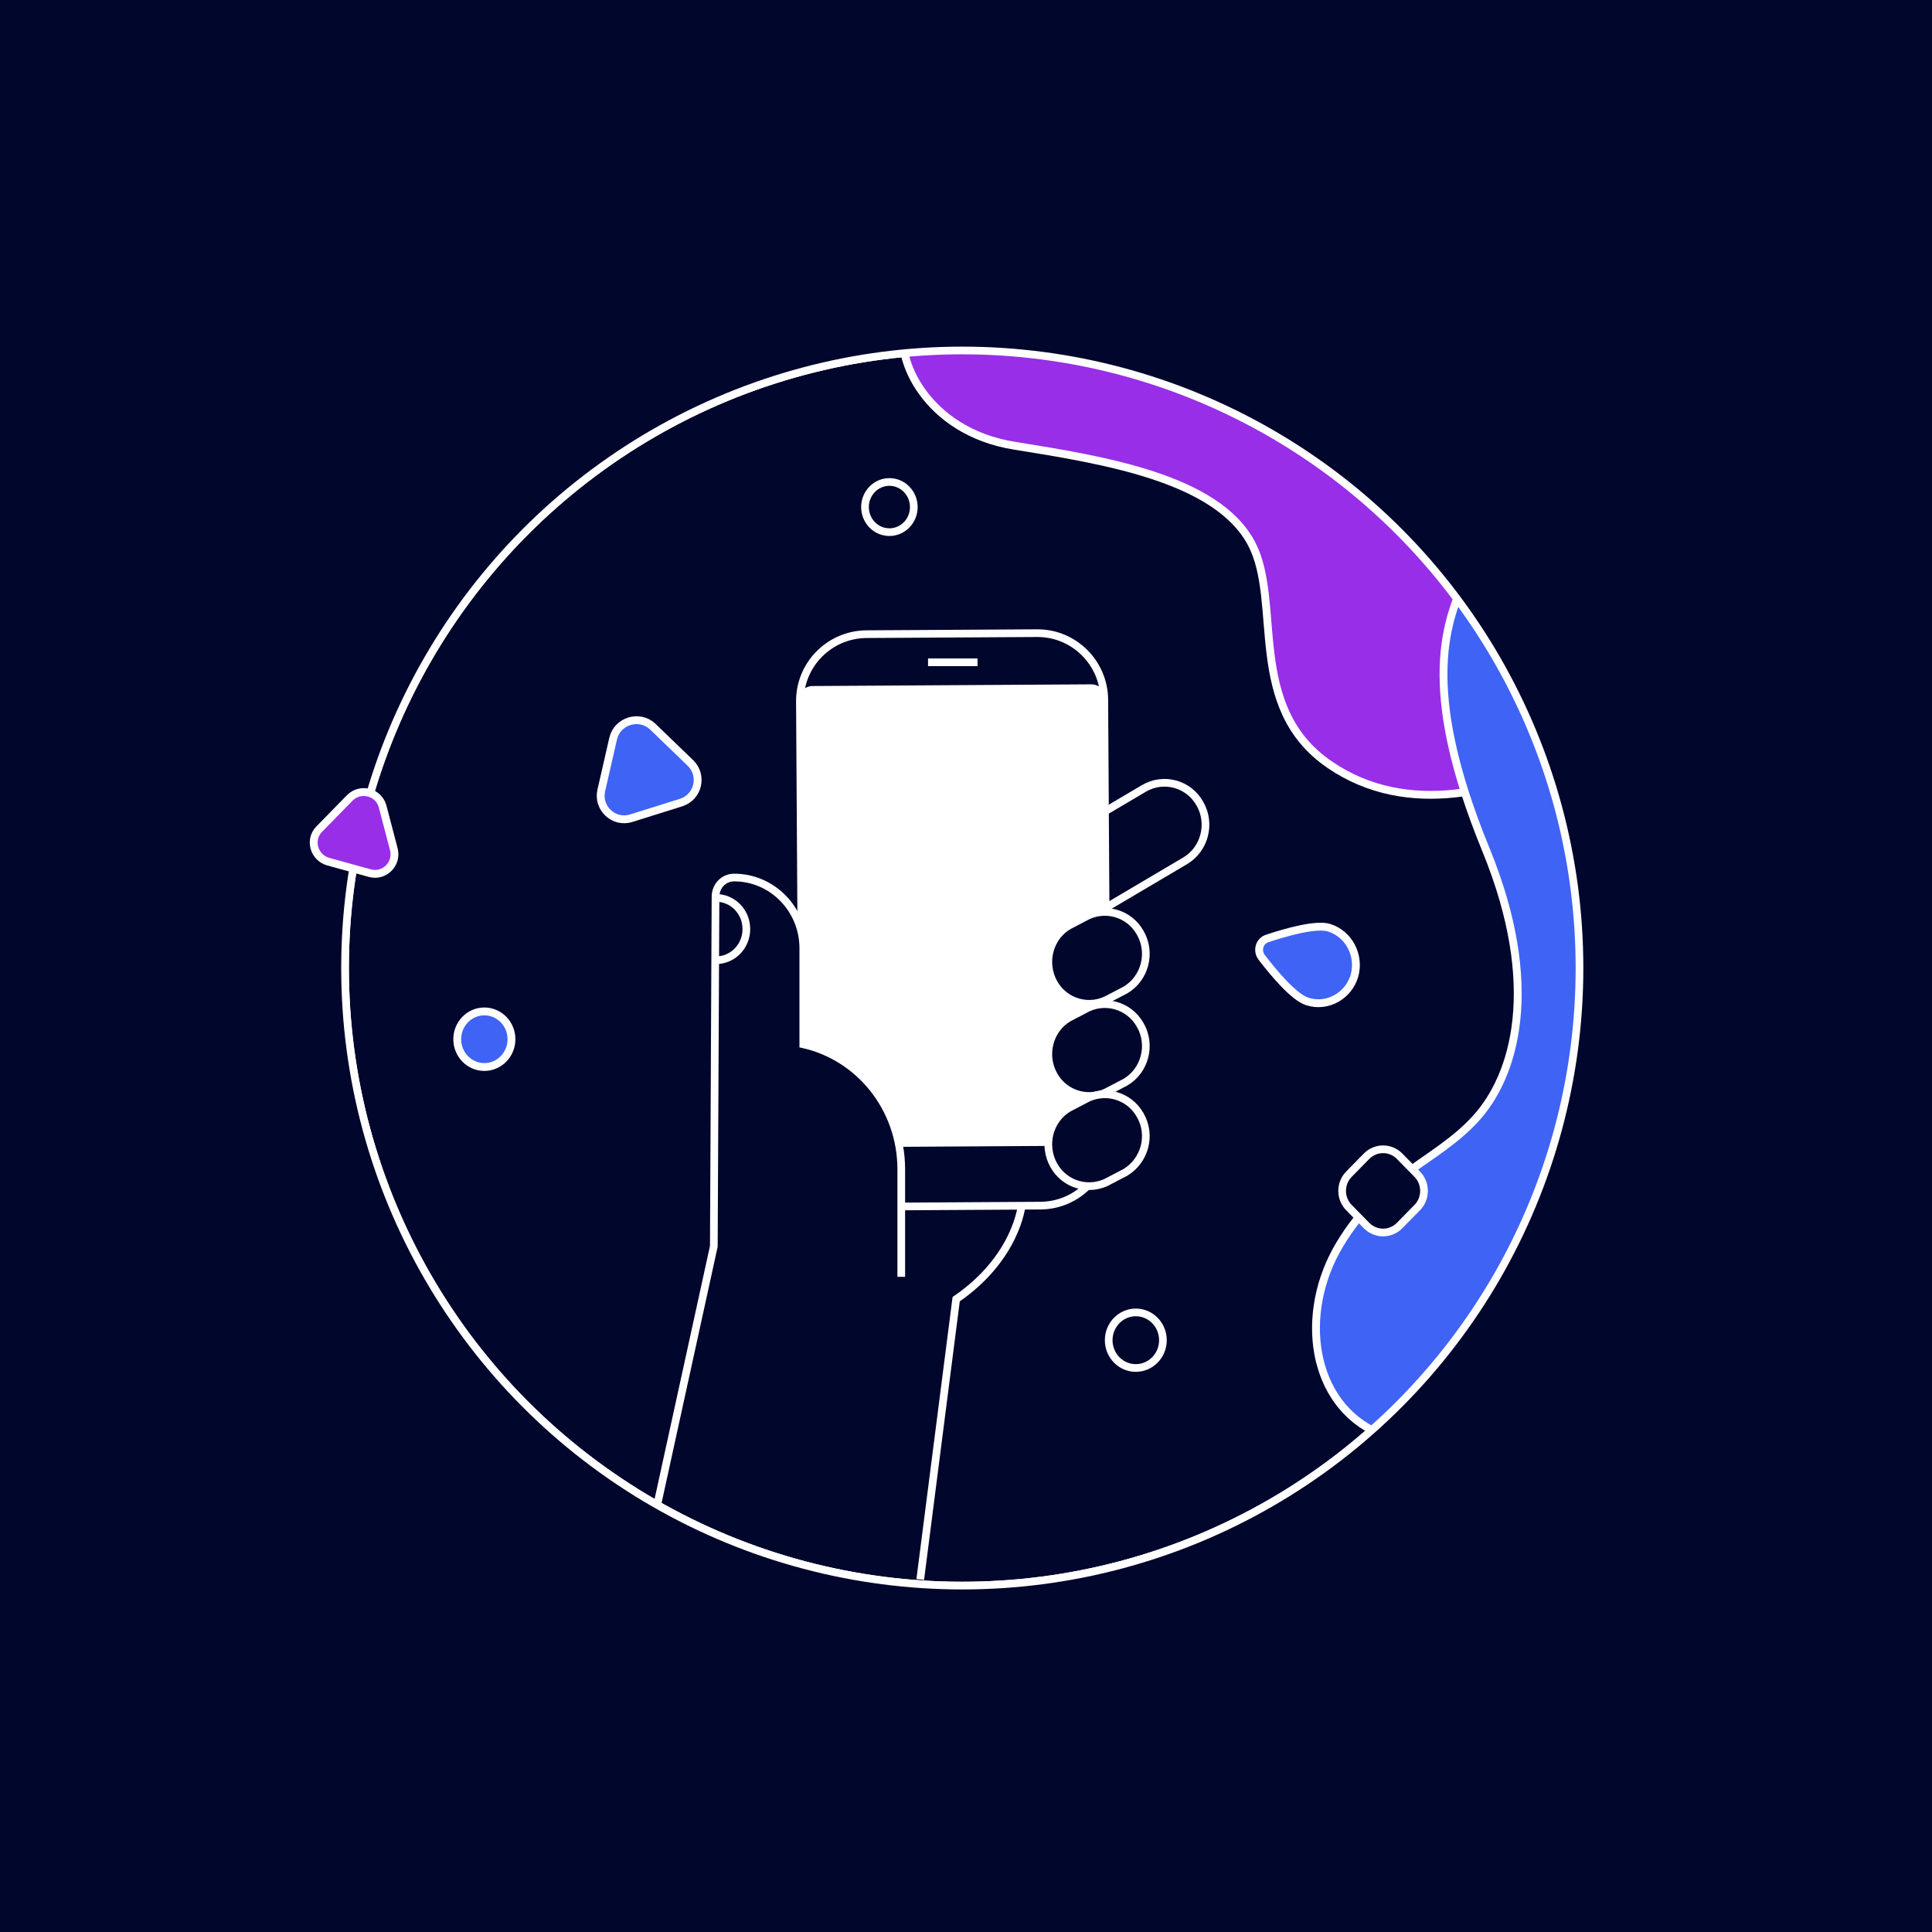 <svg version="1.1" id="el_0HlLvpU5B" xmlns="http://www.w3.org/2000/svg" xmlns:xlink="http://www.w3.org/1999/xlink" x="0px" y="0px" viewBox="0 0 570 570" style="enable-background:new 0 0 570 570;" xml:space="preserve"><rect x="0" y="0" width="570" height="570" fill="#333333" stroke="none"/><style>@-webkit-keyframes kf_el_FplUvnLDRJP_an_1NDFCrym3{0%{-webkit-transform: translate(104.468px, 245.751px) rotate(360deg) translate(-104.468px, -245.751px);transform: translate(104.468px, 245.751px) rotate(360deg) translate(-104.468px, -245.751px);}100%{-webkit-transform: translate(104.468px, 245.751px) rotate(0deg) translate(-104.468px, -245.751px);transform: translate(104.468px, 245.751px) rotate(0deg) translate(-104.468px, -245.751px);}}@keyframes kf_el_FplUvnLDRJP_an_1NDFCrym3{0%{-webkit-transform: translate(104.468px, 245.751px) rotate(360deg) translate(-104.468px, -245.751px);transform: translate(104.468px, 245.751px) rotate(360deg) translate(-104.468px, -245.751px);}100%{-webkit-transform: translate(104.468px, 245.751px) rotate(0deg) translate(-104.468px, -245.751px);transform: translate(104.468px, 245.751px) rotate(0deg) translate(-104.468px, -245.751px);}}@-webkit-keyframes kf_el_zBUyqKpqXP_an_1oVvPQF45{0%{-webkit-transform: translate(388.258px, 156.064px) translate(-388.258px, -156.064px) translate(0px, 0px);transform: translate(388.258px, 156.064px) translate(-388.258px, -156.064px) translate(0px, 0px);}45%{-webkit-transform: translate(388.258px, 156.064px) translate(-388.258px, -156.064px) translate(0px, 5px);transform: translate(388.258px, 156.064px) translate(-388.258px, -156.064px) translate(0px, 5px);}100%{-webkit-transform: translate(388.258px, 156.064px) translate(-388.258px, -156.064px) translate(0px, 0px);transform: translate(388.258px, 156.064px) translate(-388.258px, -156.064px) translate(0px, 0px);}}@keyframes kf_el_zBUyqKpqXP_an_1oVvPQF45{0%{-webkit-transform: translate(388.258px, 156.064px) translate(-388.258px, -156.064px) translate(0px, 0px);transform: translate(388.258px, 156.064px) translate(-388.258px, -156.064px) translate(0px, 0px);}45%{-webkit-transform: translate(388.258px, 156.064px) translate(-388.258px, -156.064px) translate(0px, 5px);transform: translate(388.258px, 156.064px) translate(-388.258px, -156.064px) translate(0px, 5px);}100%{-webkit-transform: translate(388.258px, 156.064px) translate(-388.258px, -156.064px) translate(0px, 0px);transform: translate(388.258px, 156.064px) translate(-388.258px, -156.064px) translate(0px, 0px);}}@-webkit-keyframes kf_el_4lqjKuTqb6_an_eWc6ZC8zY{0%{-webkit-transform: translate(266.423px, 96.4px) translate(-266.423px, -96.4px) translate(0px, 0px);transform: translate(266.423px, 96.4px) translate(-266.423px, -96.4px) translate(0px, 0px);}51.11%{-webkit-transform: translate(266.423px, 96.4px) translate(-266.423px, -96.4px) translate(10px, 0px);transform: translate(266.423px, 96.4px) translate(-266.423px, -96.4px) translate(10px, 0px);}100%{-webkit-transform: translate(266.423px, 96.4px) translate(-266.423px, -96.4px) translate(0px, 0px);transform: translate(266.423px, 96.4px) translate(-266.423px, -96.4px) translate(0px, 0px);}}@keyframes kf_el_4lqjKuTqb6_an_eWc6ZC8zY{0%{-webkit-transform: translate(266.423px, 96.4px) translate(-266.423px, -96.4px) translate(0px, 0px);transform: translate(266.423px, 96.4px) translate(-266.423px, -96.4px) translate(0px, 0px);}51.11%{-webkit-transform: translate(266.423px, 96.4px) translate(-266.423px, -96.4px) translate(10px, 0px);transform: translate(266.423px, 96.4px) translate(-266.423px, -96.4px) translate(10px, 0px);}100%{-webkit-transform: translate(266.423px, 96.4px) translate(-266.423px, -96.4px) translate(0px, 0px);transform: translate(266.423px, 96.4px) translate(-266.423px, -96.4px) translate(0px, 0px);}}@-webkit-keyframes kf_el_wYGt8FgXfrL_an_JG7qO3QNA{0%{-webkit-transform: translate(281.85px, 269.9px) scale(0, 0) translate(-281.85px, -269.9px);transform: translate(281.85px, 269.9px) scale(0, 0) translate(-281.85px, -269.9px);}10%{-webkit-transform: translate(281.85px, 269.9px) scale(0, 0) translate(-281.85px, -269.9px);transform: translate(281.85px, 269.9px) scale(0, 0) translate(-281.85px, -269.9px);}11.67%{-webkit-transform: translate(281.85px, 269.9px) scale(1.2, 1.2) translate(-281.85px, -269.9px);transform: translate(281.85px, 269.9px) scale(1.2, 1.2) translate(-281.85px, -269.9px);}12.78%{-webkit-transform: translate(281.85px, 269.9px) scale(1, 1) translate(-281.85px, -269.9px);transform: translate(281.85px, 269.9px) scale(1, 1) translate(-281.85px, -269.9px);}89.44%{-webkit-transform: translate(281.85px, 269.9px) scale(1, 1) translate(-281.85px, -269.9px);transform: translate(281.85px, 269.9px) scale(1, 1) translate(-281.85px, -269.9px);}91.11%{-webkit-transform: translate(281.85px, 269.9px) scale(1.2, 1.2) translate(-281.85px, -269.9px);transform: translate(281.85px, 269.9px) scale(1.2, 1.2) translate(-281.85px, -269.9px);}92.22%{-webkit-transform: translate(281.85px, 269.9px) scale(0, 0) translate(-281.85px, -269.9px);transform: translate(281.85px, 269.9px) scale(0, 0) translate(-281.85px, -269.9px);}100%{-webkit-transform: translate(281.85px, 269.9px) scale(0, 0) translate(-281.85px, -269.9px);transform: translate(281.85px, 269.9px) scale(0, 0) translate(-281.85px, -269.9px);}}@keyframes kf_el_wYGt8FgXfrL_an_JG7qO3QNA{0%{-webkit-transform: translate(281.85px, 269.9px) scale(0, 0) translate(-281.85px, -269.9px);transform: translate(281.85px, 269.9px) scale(0, 0) translate(-281.85px, -269.9px);}10%{-webkit-transform: translate(281.85px, 269.9px) scale(0, 0) translate(-281.85px, -269.9px);transform: translate(281.85px, 269.9px) scale(0, 0) translate(-281.85px, -269.9px);}11.67%{-webkit-transform: translate(281.85px, 269.9px) scale(1.2, 1.2) translate(-281.85px, -269.9px);transform: translate(281.85px, 269.9px) scale(1.2, 1.2) translate(-281.85px, -269.9px);}12.78%{-webkit-transform: translate(281.85px, 269.9px) scale(1, 1) translate(-281.85px, -269.9px);transform: translate(281.85px, 269.9px) scale(1, 1) translate(-281.85px, -269.9px);}89.44%{-webkit-transform: translate(281.85px, 269.9px) scale(1, 1) translate(-281.85px, -269.9px);transform: translate(281.85px, 269.9px) scale(1, 1) translate(-281.85px, -269.9px);}91.11%{-webkit-transform: translate(281.85px, 269.9px) scale(1.2, 1.2) translate(-281.85px, -269.9px);transform: translate(281.85px, 269.9px) scale(1.2, 1.2) translate(-281.85px, -269.9px);}92.22%{-webkit-transform: translate(281.85px, 269.9px) scale(0, 0) translate(-281.85px, -269.9px);transform: translate(281.85px, 269.9px) scale(0, 0) translate(-281.85px, -269.9px);}100%{-webkit-transform: translate(281.85px, 269.9px) scale(0, 0) translate(-281.85px, -269.9px);transform: translate(281.85px, 269.9px) scale(0, 0) translate(-281.85px, -269.9px);}}@-webkit-keyframes kf_el_tQN4JdgDbu_an_DstrcSIzk{0%{-webkit-transform: translate(408.05px, 351.35px) rotate(360deg) translate(-408.05px, -351.35px);transform: translate(408.05px, 351.35px) rotate(360deg) translate(-408.05px, -351.35px);}100%{-webkit-transform: translate(408.05px, 351.35px) rotate(0deg) translate(-408.05px, -351.35px);transform: translate(408.05px, 351.35px) rotate(0deg) translate(-408.05px, -351.35px);}}@keyframes kf_el_tQN4JdgDbu_an_DstrcSIzk{0%{-webkit-transform: translate(408.05px, 351.35px) rotate(360deg) translate(-408.05px, -351.35px);transform: translate(408.05px, 351.35px) rotate(360deg) translate(-408.05px, -351.35px);}100%{-webkit-transform: translate(408.05px, 351.35px) rotate(0deg) translate(-408.05px, -351.35px);transform: translate(408.05px, 351.35px) rotate(0deg) translate(-408.05px, -351.35px);}}@-webkit-keyframes kf_el_sBACbUxKNU_an_7OYU69vK-{0%{-webkit-transform: translate(191.523px, 227.099px) rotate(0deg) translate(-191.523px, -227.099px);transform: translate(191.523px, 227.099px) rotate(0deg) translate(-191.523px, -227.099px);}100%{-webkit-transform: translate(191.523px, 227.099px) rotate(720deg) translate(-191.523px, -227.099px);transform: translate(191.523px, 227.099px) rotate(720deg) translate(-191.523px, -227.099px);}}@keyframes kf_el_sBACbUxKNU_an_7OYU69vK-{0%{-webkit-transform: translate(191.523px, 227.099px) rotate(0deg) translate(-191.523px, -227.099px);transform: translate(191.523px, 227.099px) rotate(0deg) translate(-191.523px, -227.099px);}100%{-webkit-transform: translate(191.523px, 227.099px) rotate(720deg) translate(-191.523px, -227.099px);transform: translate(191.523px, 227.099px) rotate(720deg) translate(-191.523px, -227.099px);}}@-webkit-keyframes kf_el_Upk8l83CnHU_an_QR8Re51CP{18.89%{-webkit-transform: translate(309.285px, 322.844px) translate(-309.285px, -322.844px) translate(0px, 0px);transform: translate(309.285px, 322.844px) translate(-309.285px, -322.844px) translate(0px, 0px);}20.56%{-webkit-transform: translate(309.285px, 322.844px) translate(-309.285px, -322.844px) translate(4px, 0px);transform: translate(309.285px, 322.844px) translate(-309.285px, -322.844px) translate(4px, 0px);}22.22%{-webkit-transform: translate(309.285px, 322.844px) translate(-309.285px, -322.844px) translate(0px, 0px);transform: translate(309.285px, 322.844px) translate(-309.285px, -322.844px) translate(0px, 0px);}75.56%{-webkit-transform: translate(309.285px, 322.844px) translate(-309.285px, -322.844px) translate(0px, 0px);transform: translate(309.285px, 322.844px) translate(-309.285px, -322.844px) translate(0px, 0px);}77.22%{-webkit-transform: translate(309.285px, 322.844px) translate(-309.285px, -322.844px) translate(4px, 0px);transform: translate(309.285px, 322.844px) translate(-309.285px, -322.844px) translate(4px, 0px);}78.89%{-webkit-transform: translate(309.285px, 322.844px) translate(-309.285px, -322.844px) translate(0px, 0px);transform: translate(309.285px, 322.844px) translate(-309.285px, -322.844px) translate(0px, 0px);}0%{-webkit-transform: translate(309.285px, 322.844px) translate(-309.285px, -322.844px) translate(0px, 0px);transform: translate(309.285px, 322.844px) translate(-309.285px, -322.844px) translate(0px, 0px);}100%{-webkit-transform: translate(309.285px, 322.844px) translate(-309.285px, -322.844px) translate(0px, 0px);transform: translate(309.285px, 322.844px) translate(-309.285px, -322.844px) translate(0px, 0px);}}@keyframes kf_el_Upk8l83CnHU_an_QR8Re51CP{18.89%{-webkit-transform: translate(309.285px, 322.844px) translate(-309.285px, -322.844px) translate(0px, 0px);transform: translate(309.285px, 322.844px) translate(-309.285px, -322.844px) translate(0px, 0px);}20.56%{-webkit-transform: translate(309.285px, 322.844px) translate(-309.285px, -322.844px) translate(4px, 0px);transform: translate(309.285px, 322.844px) translate(-309.285px, -322.844px) translate(4px, 0px);}22.22%{-webkit-transform: translate(309.285px, 322.844px) translate(-309.285px, -322.844px) translate(0px, 0px);transform: translate(309.285px, 322.844px) translate(-309.285px, -322.844px) translate(0px, 0px);}75.56%{-webkit-transform: translate(309.285px, 322.844px) translate(-309.285px, -322.844px) translate(0px, 0px);transform: translate(309.285px, 322.844px) translate(-309.285px, -322.844px) translate(0px, 0px);}77.22%{-webkit-transform: translate(309.285px, 322.844px) translate(-309.285px, -322.844px) translate(4px, 0px);transform: translate(309.285px, 322.844px) translate(-309.285px, -322.844px) translate(4px, 0px);}78.89%{-webkit-transform: translate(309.285px, 322.844px) translate(-309.285px, -322.844px) translate(0px, 0px);transform: translate(309.285px, 322.844px) translate(-309.285px, -322.844px) translate(0px, 0px);}0%{-webkit-transform: translate(309.285px, 322.844px) translate(-309.285px, -322.844px) translate(0px, 0px);transform: translate(309.285px, 322.844px) translate(-309.285px, -322.844px) translate(0px, 0px);}100%{-webkit-transform: translate(309.285px, 322.844px) translate(-309.285px, -322.844px) translate(0px, 0px);transform: translate(309.285px, 322.844px) translate(-309.285px, -322.844px) translate(0px, 0px);}}@-webkit-keyframes kf_el_DnFuEYFdoym_an_6fT0Exa53{17.22%{-webkit-transform: translate(309.285px, 296.244px) translate(-309.285px, -296.244px) translate(0px, 0px);transform: translate(309.285px, 296.244px) translate(-309.285px, -296.244px) translate(0px, 0px);}18.89%{-webkit-transform: translate(309.285px, 296.244px) translate(-309.285px, -296.244px) translate(5px, 0px);transform: translate(309.285px, 296.244px) translate(-309.285px, -296.244px) translate(5px, 0px);}20.56%{-webkit-transform: translate(309.285px, 296.244px) translate(-309.285px, -296.244px) translate(0px, 0px);transform: translate(309.285px, 296.244px) translate(-309.285px, -296.244px) translate(0px, 0px);}73.89%{-webkit-transform: translate(309.285px, 296.244px) translate(-309.285px, -296.244px) translate(0px, 0px);transform: translate(309.285px, 296.244px) translate(-309.285px, -296.244px) translate(0px, 0px);}75.56%{-webkit-transform: translate(309.285px, 296.244px) translate(-309.285px, -296.244px) translate(5px, 0px);transform: translate(309.285px, 296.244px) translate(-309.285px, -296.244px) translate(5px, 0px);}77.22%{-webkit-transform: translate(309.285px, 296.244px) translate(-309.285px, -296.244px) translate(0px, 0px);transform: translate(309.285px, 296.244px) translate(-309.285px, -296.244px) translate(0px, 0px);}0%{-webkit-transform: translate(309.285px, 296.244px) translate(-309.285px, -296.244px) translate(0px, 0px);transform: translate(309.285px, 296.244px) translate(-309.285px, -296.244px) translate(0px, 0px);}100%{-webkit-transform: translate(309.285px, 296.244px) translate(-309.285px, -296.244px) translate(0px, 0px);transform: translate(309.285px, 296.244px) translate(-309.285px, -296.244px) translate(0px, 0px);}}@keyframes kf_el_DnFuEYFdoym_an_6fT0Exa53{17.22%{-webkit-transform: translate(309.285px, 296.244px) translate(-309.285px, -296.244px) translate(0px, 0px);transform: translate(309.285px, 296.244px) translate(-309.285px, -296.244px) translate(0px, 0px);}18.89%{-webkit-transform: translate(309.285px, 296.244px) translate(-309.285px, -296.244px) translate(5px, 0px);transform: translate(309.285px, 296.244px) translate(-309.285px, -296.244px) translate(5px, 0px);}20.56%{-webkit-transform: translate(309.285px, 296.244px) translate(-309.285px, -296.244px) translate(0px, 0px);transform: translate(309.285px, 296.244px) translate(-309.285px, -296.244px) translate(0px, 0px);}73.89%{-webkit-transform: translate(309.285px, 296.244px) translate(-309.285px, -296.244px) translate(0px, 0px);transform: translate(309.285px, 296.244px) translate(-309.285px, -296.244px) translate(0px, 0px);}75.56%{-webkit-transform: translate(309.285px, 296.244px) translate(-309.285px, -296.244px) translate(5px, 0px);transform: translate(309.285px, 296.244px) translate(-309.285px, -296.244px) translate(5px, 0px);}77.22%{-webkit-transform: translate(309.285px, 296.244px) translate(-309.285px, -296.244px) translate(0px, 0px);transform: translate(309.285px, 296.244px) translate(-309.285px, -296.244px) translate(0px, 0px);}0%{-webkit-transform: translate(309.285px, 296.244px) translate(-309.285px, -296.244px) translate(0px, 0px);transform: translate(309.285px, 296.244px) translate(-309.285px, -296.244px) translate(0px, 0px);}100%{-webkit-transform: translate(309.285px, 296.244px) translate(-309.285px, -296.244px) translate(0px, 0px);transform: translate(309.285px, 296.244px) translate(-309.285px, -296.244px) translate(0px, 0px);}}@-webkit-keyframes kf_el_nVxQzxle5b9_an_MmJG0mTyX{15.56%{-webkit-transform: translate(309.285px, 269.044px) translate(-309.285px, -269.044px) translate(0px, 0px);transform: translate(309.285px, 269.044px) translate(-309.285px, -269.044px) translate(0px, 0px);}17.22%{-webkit-transform: translate(309.285px, 269.044px) translate(-309.285px, -269.044px) translate(6px, 0px);transform: translate(309.285px, 269.044px) translate(-309.285px, -269.044px) translate(6px, 0px);}18.89%{-webkit-transform: translate(309.285px, 269.044px) translate(-309.285px, -269.044px) translate(0px, 0px);transform: translate(309.285px, 269.044px) translate(-309.285px, -269.044px) translate(0px, 0px);}72.22%{-webkit-transform: translate(309.285px, 269.044px) translate(-309.285px, -269.044px) translate(0px, 0px);transform: translate(309.285px, 269.044px) translate(-309.285px, -269.044px) translate(0px, 0px);}73.89%{-webkit-transform: translate(309.285px, 269.044px) translate(-309.285px, -269.044px) translate(6px, 0px);transform: translate(309.285px, 269.044px) translate(-309.285px, -269.044px) translate(6px, 0px);}75.56%{-webkit-transform: translate(309.285px, 269.044px) translate(-309.285px, -269.044px) translate(0px, 0px);transform: translate(309.285px, 269.044px) translate(-309.285px, -269.044px) translate(0px, 0px);}0%{-webkit-transform: translate(309.285px, 269.044px) translate(-309.285px, -269.044px) translate(0px, 0px);transform: translate(309.285px, 269.044px) translate(-309.285px, -269.044px) translate(0px, 0px);}100%{-webkit-transform: translate(309.285px, 269.044px) translate(-309.285px, -269.044px) translate(0px, 0px);transform: translate(309.285px, 269.044px) translate(-309.285px, -269.044px) translate(0px, 0px);}}@keyframes kf_el_nVxQzxle5b9_an_MmJG0mTyX{15.56%{-webkit-transform: translate(309.285px, 269.044px) translate(-309.285px, -269.044px) translate(0px, 0px);transform: translate(309.285px, 269.044px) translate(-309.285px, -269.044px) translate(0px, 0px);}17.22%{-webkit-transform: translate(309.285px, 269.044px) translate(-309.285px, -269.044px) translate(6px, 0px);transform: translate(309.285px, 269.044px) translate(-309.285px, -269.044px) translate(6px, 0px);}18.89%{-webkit-transform: translate(309.285px, 269.044px) translate(-309.285px, -269.044px) translate(0px, 0px);transform: translate(309.285px, 269.044px) translate(-309.285px, -269.044px) translate(0px, 0px);}72.22%{-webkit-transform: translate(309.285px, 269.044px) translate(-309.285px, -269.044px) translate(0px, 0px);transform: translate(309.285px, 269.044px) translate(-309.285px, -269.044px) translate(0px, 0px);}73.89%{-webkit-transform: translate(309.285px, 269.044px) translate(-309.285px, -269.044px) translate(6px, 0px);transform: translate(309.285px, 269.044px) translate(-309.285px, -269.044px) translate(6px, 0px);}75.56%{-webkit-transform: translate(309.285px, 269.044px) translate(-309.285px, -269.044px) translate(0px, 0px);transform: translate(309.285px, 269.044px) translate(-309.285px, -269.044px) translate(0px, 0px);}0%{-webkit-transform: translate(309.285px, 269.044px) translate(-309.285px, -269.044px) translate(0px, 0px);transform: translate(309.285px, 269.044px) translate(-309.285px, -269.044px) translate(0px, 0px);}100%{-webkit-transform: translate(309.285px, 269.044px) translate(-309.285px, -269.044px) translate(0px, 0px);transform: translate(309.285px, 269.044px) translate(-309.285px, -269.044px) translate(0px, 0px);}}#el_0HlLvpU5B *{-webkit-animation-duration: 6s;animation-duration: 6s;-webkit-animation-iteration-count: infinite;animation-iteration-count: infinite;-webkit-animation-timing-function: cubic-bezier(0, 0, 1, 1);animation-timing-function: cubic-bezier(0, 0, 1, 1);}#el_HRR2RP6UZH{fill: #01062C;stroke: #FFFFFF;stroke-width: 2.268;stroke-miterlimit: 10;}#el_mW8M7q9aTw{fill: none;}#el_sBACbUxKNU{fill: #3F63F4;stroke: #FFFFFF;stroke-width: 2.316;stroke-miterlimit: 10;}#el_sknX_TLow0{fill: #01062C;stroke: #FFFFFF;stroke-width: 2.268;stroke-miterlimit: 10;}#el_UcWnViC26l{fill: #01062C;stroke: #FFFFFF;stroke-width: 2.268;stroke-miterlimit: 10;}#el_91RKAaptYI{fill: #3F63F4;stroke: #FFFFFF;stroke-width: 2.316;stroke-miterlimit: 10;}#el_bmhS7hi1CQ{fill: none;}#el_4lqjKuTqb6{-webkit-clip-path: url(#SVGID_2_);clip-path: url(#SVGID_2_);fill: #982EE8;stroke: #FFFFFF;stroke-width: 2.316;stroke-miterlimit: 10;}#el_zBUyqKpqXP{-webkit-clip-path: url(#SVGID_4_);clip-path: url(#SVGID_4_);fill: #3F63F4;stroke: #FFFFFF;stroke-width: 2.316;stroke-miterlimit: 10;}#el_Oa5K-KECm7{fill: #3F63F4;stroke: #FFFFFF;stroke-width: 2.316;stroke-miterlimit: 10;}#el_tQN4JdgDbu{fill: #01062C;stroke: #FFFFFF;stroke-width: 2.268;stroke-miterlimit: 10;}#el_1TBh-tR_06D{fill: #01062C;stroke: #FFFFFF;stroke-width: 2.268;stroke-miterlimit: 10;}#el_mi179Rpgrr4{fill: #01062C;stroke: #FFFFFF;stroke-width: 2.268;stroke-miterlimit: 10;}#el_5JwfWQdm0Sg{fill: #FFFFFF;}#el_wYGt8FgXfrL{fill: #01062C;}#el_QerR6AofldM{fill: #01062C;stroke: #FFFFFF;stroke-width: 2.268;stroke-miterlimit: 10;}#el_nVxQzxle5b9{fill: #01062C;stroke: #FFFFFF;stroke-width: 2.268;stroke-miterlimit: 10;}#el_DnFuEYFdoym{fill: #01062C;stroke: #FFFFFF;stroke-width: 2.268;stroke-miterlimit: 10;}#el_Upk8l83CnHU{fill: #01062C;stroke: #FFFFFF;stroke-width: 2.268;stroke-miterlimit: 10;}#el_jCalZbNyECF{fill: none;stroke: #FFFFFF;stroke-width: 2.268;stroke-miterlimit: 10;}#el_rauiziq-xX3{fill: #01062C;stroke: #FFFFFF;stroke-width: 2.268;stroke-miterlimit: 10;}#el_aFDl-baR69O{fill: #01062C;stroke: #FFFFFF;stroke-width: 2.268;stroke-miterlimit: 10;}#el_IWb8BfQbqC_{fill: none;stroke: #FFFFFF;stroke-width: 2.268;stroke-miterlimit: 10;}#el_ovxteD5krAv{fill: #01062C;}#el_d8Jd6TlC2G4{fill: none;stroke: #FFFFFF;stroke-width: 2.268;stroke-miterlimit: 10;}#el_FplUvnLDRJP{fill: #982EE8;stroke: #FFFFFF;stroke-width: 2.316;stroke-miterlimit: 10;}#el_Na_-k7M99A_an_yf82gaQ-r{-webkit-transform: translate(355.659px, 466px) translate(-355.659px, -466px) translate(30px, 300px);transform: translate(355.659px, 466px) translate(-355.659px, -466px) translate(30px, 300px);}#el_Na_-k7M99A_an_f9jsvfIst{-webkit-transform: translate(355.659px, 466px) rotate(20deg) translate(-355.659px, -466px);transform: translate(355.659px, 466px) rotate(20deg) translate(-355.659px, -466px);}#el_nVxQzxle5b9_an_MmJG0mTyX{-webkit-animation-fill-mode: backwards;animation-fill-mode: backwards;-webkit-transform: translate(309.285px, 269.044px) translate(-309.285px, -269.044px) translate(0px, 0px);transform: translate(309.285px, 269.044px) translate(-309.285px, -269.044px) translate(0px, 0px);-webkit-animation-name: kf_el_nVxQzxle5b9_an_MmJG0mTyX;animation-name: kf_el_nVxQzxle5b9_an_MmJG0mTyX;-webkit-animation-timing-function: cubic-bezier(0.42, 0, 0.58, 1);animation-timing-function: cubic-bezier(0.42, 0, 0.58, 1);}#el_DnFuEYFdoym_an_6fT0Exa53{-webkit-animation-fill-mode: backwards;animation-fill-mode: backwards;-webkit-transform: translate(309.285px, 296.244px) translate(-309.285px, -296.244px) translate(0px, 0px);transform: translate(309.285px, 296.244px) translate(-309.285px, -296.244px) translate(0px, 0px);-webkit-animation-name: kf_el_DnFuEYFdoym_an_6fT0Exa53;animation-name: kf_el_DnFuEYFdoym_an_6fT0Exa53;-webkit-animation-timing-function: cubic-bezier(0.42, 0, 0.58, 1);animation-timing-function: cubic-bezier(0.42, 0, 0.58, 1);}#el_Upk8l83CnHU_an_QR8Re51CP{-webkit-animation-fill-mode: backwards;animation-fill-mode: backwards;-webkit-transform: translate(309.285px, 322.844px) translate(-309.285px, -322.844px) translate(0px, 0px);transform: translate(309.285px, 322.844px) translate(-309.285px, -322.844px) translate(0px, 0px);-webkit-animation-name: kf_el_Upk8l83CnHU_an_QR8Re51CP;animation-name: kf_el_Upk8l83CnHU_an_QR8Re51CP;-webkit-animation-timing-function: cubic-bezier(0.42, 0, 0.58, 1);animation-timing-function: cubic-bezier(0.42, 0, 0.58, 1);}#el_Na_-k7M99A_an_j97rFrGIM{-webkit-transform: translate(355.659px, 466px) rotate(0deg) translate(-355.659px, -466px);transform: translate(355.659px, 466px) rotate(0deg) translate(-355.659px, -466px);}#el_Na_-k7M99A_an_syIHezkPg{-webkit-transform: translate(355.659px, 466px) translate(-355.659px, -466px) translate(0px, 0px);transform: translate(355.659px, 466px) translate(-355.659px, -466px) translate(0px, 0px);}#el_sBACbUxKNU_an_7OYU69vK-{-webkit-animation-fill-mode: backwards;animation-fill-mode: backwards;-webkit-transform: translate(191.523px, 227.099px) rotate(0deg) translate(-191.523px, -227.099px);transform: translate(191.523px, 227.099px) rotate(0deg) translate(-191.523px, -227.099px);-webkit-animation-name: kf_el_sBACbUxKNU_an_7OYU69vK-;animation-name: kf_el_sBACbUxKNU_an_7OYU69vK-;-webkit-animation-timing-function: cubic-bezier(0, 0, 1, 1);animation-timing-function: cubic-bezier(0, 0, 1, 1);}#el_tQN4JdgDbu_an_DstrcSIzk{-webkit-animation-fill-mode: backwards;animation-fill-mode: backwards;-webkit-transform: translate(408.05px, 351.35px) rotate(360deg) translate(-408.05px, -351.35px);transform: translate(408.05px, 351.35px) rotate(360deg) translate(-408.05px, -351.35px);-webkit-animation-name: kf_el_tQN4JdgDbu_an_DstrcSIzk;animation-name: kf_el_tQN4JdgDbu_an_DstrcSIzk;-webkit-animation-timing-function: cubic-bezier(0, 0, 1, 1);animation-timing-function: cubic-bezier(0, 0, 1, 1);}#el_aFDl-baR69O_an_iPw_KsWrb{-webkit-transform: translate(193.9px, 258.9px) rotate(0deg) translate(-193.9px, -258.9px);transform: translate(193.9px, 258.9px) rotate(0deg) translate(-193.9px, -258.9px);}#el_wYGt8FgXfrL_an_JG7qO3QNA{-webkit-animation-fill-mode: backwards;animation-fill-mode: backwards;-webkit-transform: translate(281.85px, 269.9px) scale(0, 0) translate(-281.85px, -269.9px);transform: translate(281.85px, 269.9px) scale(0, 0) translate(-281.85px, -269.9px);-webkit-animation-name: kf_el_wYGt8FgXfrL_an_JG7qO3QNA;animation-name: kf_el_wYGt8FgXfrL_an_JG7qO3QNA;-webkit-animation-timing-function: cubic-bezier(0.42, 0, 1, 1);animation-timing-function: cubic-bezier(0.42, 0, 1, 1);}#el_4lqjKuTqb6_an_eWc6ZC8zY{-webkit-animation-fill-mode: backwards;animation-fill-mode: backwards;-webkit-transform: translate(266.423px, 96.4px) translate(-266.423px, -96.4px) translate(0px, 0px);transform: translate(266.423px, 96.4px) translate(-266.423px, -96.4px) translate(0px, 0px);-webkit-animation-name: kf_el_4lqjKuTqb6_an_eWc6ZC8zY;animation-name: kf_el_4lqjKuTqb6_an_eWc6ZC8zY;-webkit-animation-timing-function: cubic-bezier(0.42, 0, 0.58, 1);animation-timing-function: cubic-bezier(0.42, 0, 0.58, 1);}#el_zBUyqKpqXP_an_1oVvPQF45{-webkit-animation-fill-mode: backwards;animation-fill-mode: backwards;-webkit-transform: translate(388.258px, 156.064px) translate(-388.258px, -156.064px) translate(0px, 0px);transform: translate(388.258px, 156.064px) translate(-388.258px, -156.064px) translate(0px, 0px);-webkit-animation-name: kf_el_zBUyqKpqXP_an_1oVvPQF45;animation-name: kf_el_zBUyqKpqXP_an_1oVvPQF45;-webkit-animation-timing-function: cubic-bezier(0.42, 0, 0.58, 1);animation-timing-function: cubic-bezier(0.42, 0, 0.58, 1);}#el_FplUvnLDRJP_an_1NDFCrym3{-webkit-animation-fill-mode: backwards;animation-fill-mode: backwards;-webkit-transform: translate(104.468px, 245.751px) rotate(360deg) translate(-104.468px, -245.751px);transform: translate(104.468px, 245.751px) rotate(360deg) translate(-104.468px, -245.751px);-webkit-animation-name: kf_el_FplUvnLDRJP_an_1NDFCrym3;animation-name: kf_el_FplUvnLDRJP_an_1NDFCrym3;-webkit-animation-timing-function: cubic-bezier(0, 0, 1, 1);animation-timing-function: cubic-bezier(0, 0, 1, 1);}</style>

<ellipse cx="283.9" cy="285.6" rx="182.1" ry="182.2" id="el_HRR2RP6UZH"/>
<ellipse cx="283.9" cy="285.6" rx="182.1" ry="182.2" id="el_mW8M7q9aTw"/>
<g id="el_sBACbUxKNU_an_7OYU69vK-" data-animator-group="true" data-animator-type="1"><path d="M180.9,217.9l-3.5,15.3c-1.2,5.2,3.7,9.8,8.8,8.2l14.7-4.6c5.1-1.6,6.6-8,2.8-11.7l-11.2-10.8&#10;&#9;C188.6,210.7,182.1,212.7,180.9,217.9z" id="el_sBACbUxKNU"/></g>
<ellipse cx="335.1" cy="395.4" rx="8" ry="8.2" id="el_sknX_TLow0"/>
<ellipse cx="262.4" cy="149.6" rx="7.2" ry="7.4" id="el_UcWnViC26l"/>
<path d="M392.1,273.7c5.8,1.8,9.2,8.1,7.5,14.2c-1.8,6-8,9.4-13.8,7.6c-4-1.2-10-8.4-13.6-13.1&#10;&#9;c-1.4-1.9-0.7-4.7,1.6-5.5C379.2,275.1,388.2,272.5,392.1,273.7z" id="el_91RKAaptYI"/>
<ellipse cx="283.9" cy="285.6" rx="182.1" ry="182.2" id="el_bmhS7hi1CQ"/>
<g id="el_MCVhTG30Q-">
	<g id="el_S5zxFIlACQ">
		<defs>
			<ellipse id="SVGID_1_" cx="283.9" cy="285.6" rx="182.1" ry="182.2"/>
		</defs>
		<clipPath id="SVGID_2_">
			<use xlink:href="#SVGID_1_" style="overflow:visible;"/>
		</clipPath>
		<g id="el_4lqjKuTqb6_an_eWc6ZC8zY" data-animator-group="true" data-animator-type="0"><path d="M267,96.4c-3.1,8.9,6.1,30.9,32.3,35.1c26.1,4.2,59.6,9.5,69.9,28.8c9.2,17.3-1.8,48.3,23.1,65.3&#10;&#9;&#9;&#9;c46.1,31.5,112.9-30.7,112.9-30.7s-45.1-48.8-46.6-49.8s-64.5-24.6-64.5-24.6L267,96.4z" id="el_4lqjKuTqb6"/></g>
	</g>
	<g id="el_gXT2KsqFZp">
		<defs>
			<ellipse id="SVGID_3_" cx="283.9" cy="285.6" rx="182.1" ry="182.2"/>
		</defs>
		<clipPath id="SVGID_4_">
			<use xlink:href="#SVGID_3_" style="overflow:visible;"/>
		</clipPath>
		<g id="el_zBUyqKpqXP_an_1oVvPQF45" data-animator-group="true" data-animator-type="0"><path d="M433,169.3c-6.1,13.3-14.6,32.7,5.4,81.4c16.5,40.3,8.5,66.8-3.1,79.4c-11.5,12.6-27.7,16.5-40,37&#10;&#9;&#9;&#9;c-12.3,20.4-8.5,47.2,11.5,55.8c60.1,44.7,76.1-115.6,76.1-119.5s-6.1-61.3-6.9-68.4c-0.8-7.1-22.9-78.9-22.9-78.9&#10;&#9;&#9;&#9;S439.7,154.7,433,169.3z" id="el_zBUyqKpqXP"/></g>
	</g>
</g>
<ellipse cx="142.9" cy="306.6" rx="8" ry="8.2" id="el_Oa5K-KECm7"/>
<g id="el_tQN4JdgDbu_an_DstrcSIzk" data-animator-group="true" data-animator-type="1"><path d="M403.2,361.6l-5.2-5.3c-2.7-2.7-2.7-7.2,0-9.9l5.2-5.3c2.7-2.7,7-2.7,9.7,0l5.2,5.3c2.7,2.7,2.7,7.2,0,9.9&#10;&#9;l-5.2,5.3C410.2,364.3,405.9,364.3,403.2,361.6z" id="el_tQN4JdgDbu"/></g>
<g id="el_Na_-k7M99A">
	<path d="M349.6,254l-22,13c-5.8,3.4-13.2,1.4-16.5-4.5l0,0c-3.3-5.9-1.4-13.5,4.4-16.9l22-13&#10;&#9;&#9;c5.8-3.4,13.2-1.4,16.5,4.5l0,0C357.4,243,355.4,250.6,349.6,254z" id="el_1TBh-tR_06D"/>
	<path d="M307,355.7l-50.3,0.3c-10.9,0.1-19.8-8.7-19.9-19.6L236,207c-0.1-10.9,8.7-19.8,19.6-19.9l50.3-0.3&#10;&#9;&#9;c10.9-0.1,19.8,8.7,19.9,19.6l0.8,129.4C326.7,346.7,317.9,355.6,307,355.7z" id="el_mi179Rpgrr4"/>
	<path d="M322.8,338l-82.1,0.5c-2.6,0-4.7-2.1-4.7-4.6l-0.8-126.8c0-2.6,2.1-4.7,4.6-4.7l82.1-0.5&#10;&#9;&#9;c2.6,0,4.7,2.1,4.7,4.6l0.8,126.8C327.5,335.9,325.4,338,322.8,338z" id="el_5JwfWQdm0Sg"/>
	<g id="el_jVuZjxbKrCz">
		<g id="el_wYGt8FgXfrL_an_JG7qO3QNA" data-animator-group="true" data-animator-type="2"><path d="M280.4,297.8v-4.9c-6-0.6-11.4-3.1-16.2-7.3l4.8-5.9c3.7,3.3,7.5,5.2,11.4,5.9v-13.1c-5-1.2-8.6-2.8-10.9-4.8&#10;&#9;&#9;&#9;s-3.5-4.9-3.5-8.8s1.3-7.1,4-9.5c2.7-2.5,6.1-3.8,10.4-4V242h4.2v3.4c4.8,0.4,9.4,2,13.7,5l-4.3,6.2c-2.9-2.1-6-3.4-9.4-3.9v12.7&#10;&#9;&#9;&#9;h0.2c5,1.2,8.7,2.9,11.1,4.9c2.4,2.1,3.6,5.1,3.6,9s-1.4,7.1-4.1,9.6s-6.3,3.8-10.8,4v4.8L280.4,297.8L280.4,297.8z M275.8,254.4&#10;&#9;&#9;&#9;c-1.1,1-1.7,2.3-1.7,3.8s0.4,2.7,1.3,3.6s2.5,1.7,5,2.5v-11.6C278.4,252.8,276.9,253.4,275.8,254.4z M289.6,283.9&#10;&#9;&#9;&#9;c1.2-1,1.8-2.3,1.8-3.9s-0.5-2.8-1.4-3.7c-1-0.9-2.8-1.8-5.4-2.6v12.1C286.7,285.6,288.4,284.9,289.6,283.9z" id="el_wYGt8FgXfrL"/></g>
	</g>
	<path d="M342.8,294.6" id="el_QerR6AofldM"/>
	<g id="el_nVxQzxle5b9_an_MmJG0mTyX" data-animator-group="true" data-animator-type="0"><path d="M332,292.1l-4.6,2.4c-5.8,3.4-13.2,1.4-16.5-4.5l0,0c-3.3-5.9-1.4-13.5,4.4-16.9l4.6-2.4&#10;&#9;&#9;c5.8-3.4,13.2-1.4,16.5,4.5l0,0C339.8,281.1,337.8,288.7,332,292.1z" id="el_nVxQzxle5b9"/></g>
	<g id="el_DnFuEYFdoym_an_6fT0Exa53" data-animator-group="true" data-animator-type="0"><path d="M332,319.3l-4.6,2.4c-5.8,3.4-13.2,1.4-16.5-4.5l0,0c-3.3-5.9-1.4-13.5,4.4-16.9l4.6-2.4&#10;&#9;&#9;c5.8-3.4,13.2-1.4,16.5,4.5l0,0C339.8,308.3,337.8,315.9,332,319.3z" id="el_DnFuEYFdoym"/></g>
	<g id="el_Upk8l83CnHU_an_QR8Re51CP" data-animator-group="true" data-animator-type="0"><path d="M332,345.9l-4.6,2.4c-5.8,3.4-13.2,1.4-16.5-4.5l0,0c-3.3-5.9-1.4-13.5,4.4-16.9l4.6-2.4&#10;&#9;&#9;c5.8-3.4,13.2-1.4,16.5,4.5l0,0C339.8,334.9,337.8,342.4,332,345.9z" id="el_Upk8l83CnHU"/></g>
	<line x1="273.8" y1="195.4" x2="288.4" y2="195.4" id="el_jCalZbNyECF"/>
	<g id="el_tE5JegidrfV">
		<path d="M301.4,355.7c0,0-1.5,15.4-19.3,27.6l0,0L271.5,466" id="el_rauiziq-xX3"/>
	</g>
	<path d="M265.9,376.7V345c0-18.1-12.4-33.2-28.9-36.9v-28.3c0-11.6-9.2-20.9-20.4-20.9l0,0c-3.1,0-5.5,2.5-5.5,5.7&#10;&#9;&#9;l-0.5,103.1L193.9,444" id="el_aFDl-baR69O"/>
	<path d="M211.2,264.9c5,0,9,4.1,9,9.2s-4,9.2-9,9.2" id="el_IWb8BfQbqC_"/>
</g>
<path d="M0,0v570h570V0H0z M284,467.6c-100.5,0-182-81.5-182-182s81.5-182,182-182s182,81.5,182,182&#10;&#9;S384.5,467.6,284,467.6z" id="el_ovxteD5krAv"/>
<ellipse cx="283.9" cy="285.6" rx="182.1" ry="182.2" id="el_d8Jd6TlC2G4"/>
<g id="el_FplUvnLDRJP_an_1NDFCrym3" data-animator-group="true" data-animator-type="1"><path d="M116.2,250.6l-3.3-12.6c-1.1-4.3-6.5-5.8-9.7-2.6l-9,9.2c-3.1,3.1-1.6,8.4,2.6,9.6l12.3,3.4&#10;&#9;C113.3,258.8,117.3,254.9,116.2,250.6z" id="el_FplUvnLDRJP"/></g>
</svg>
